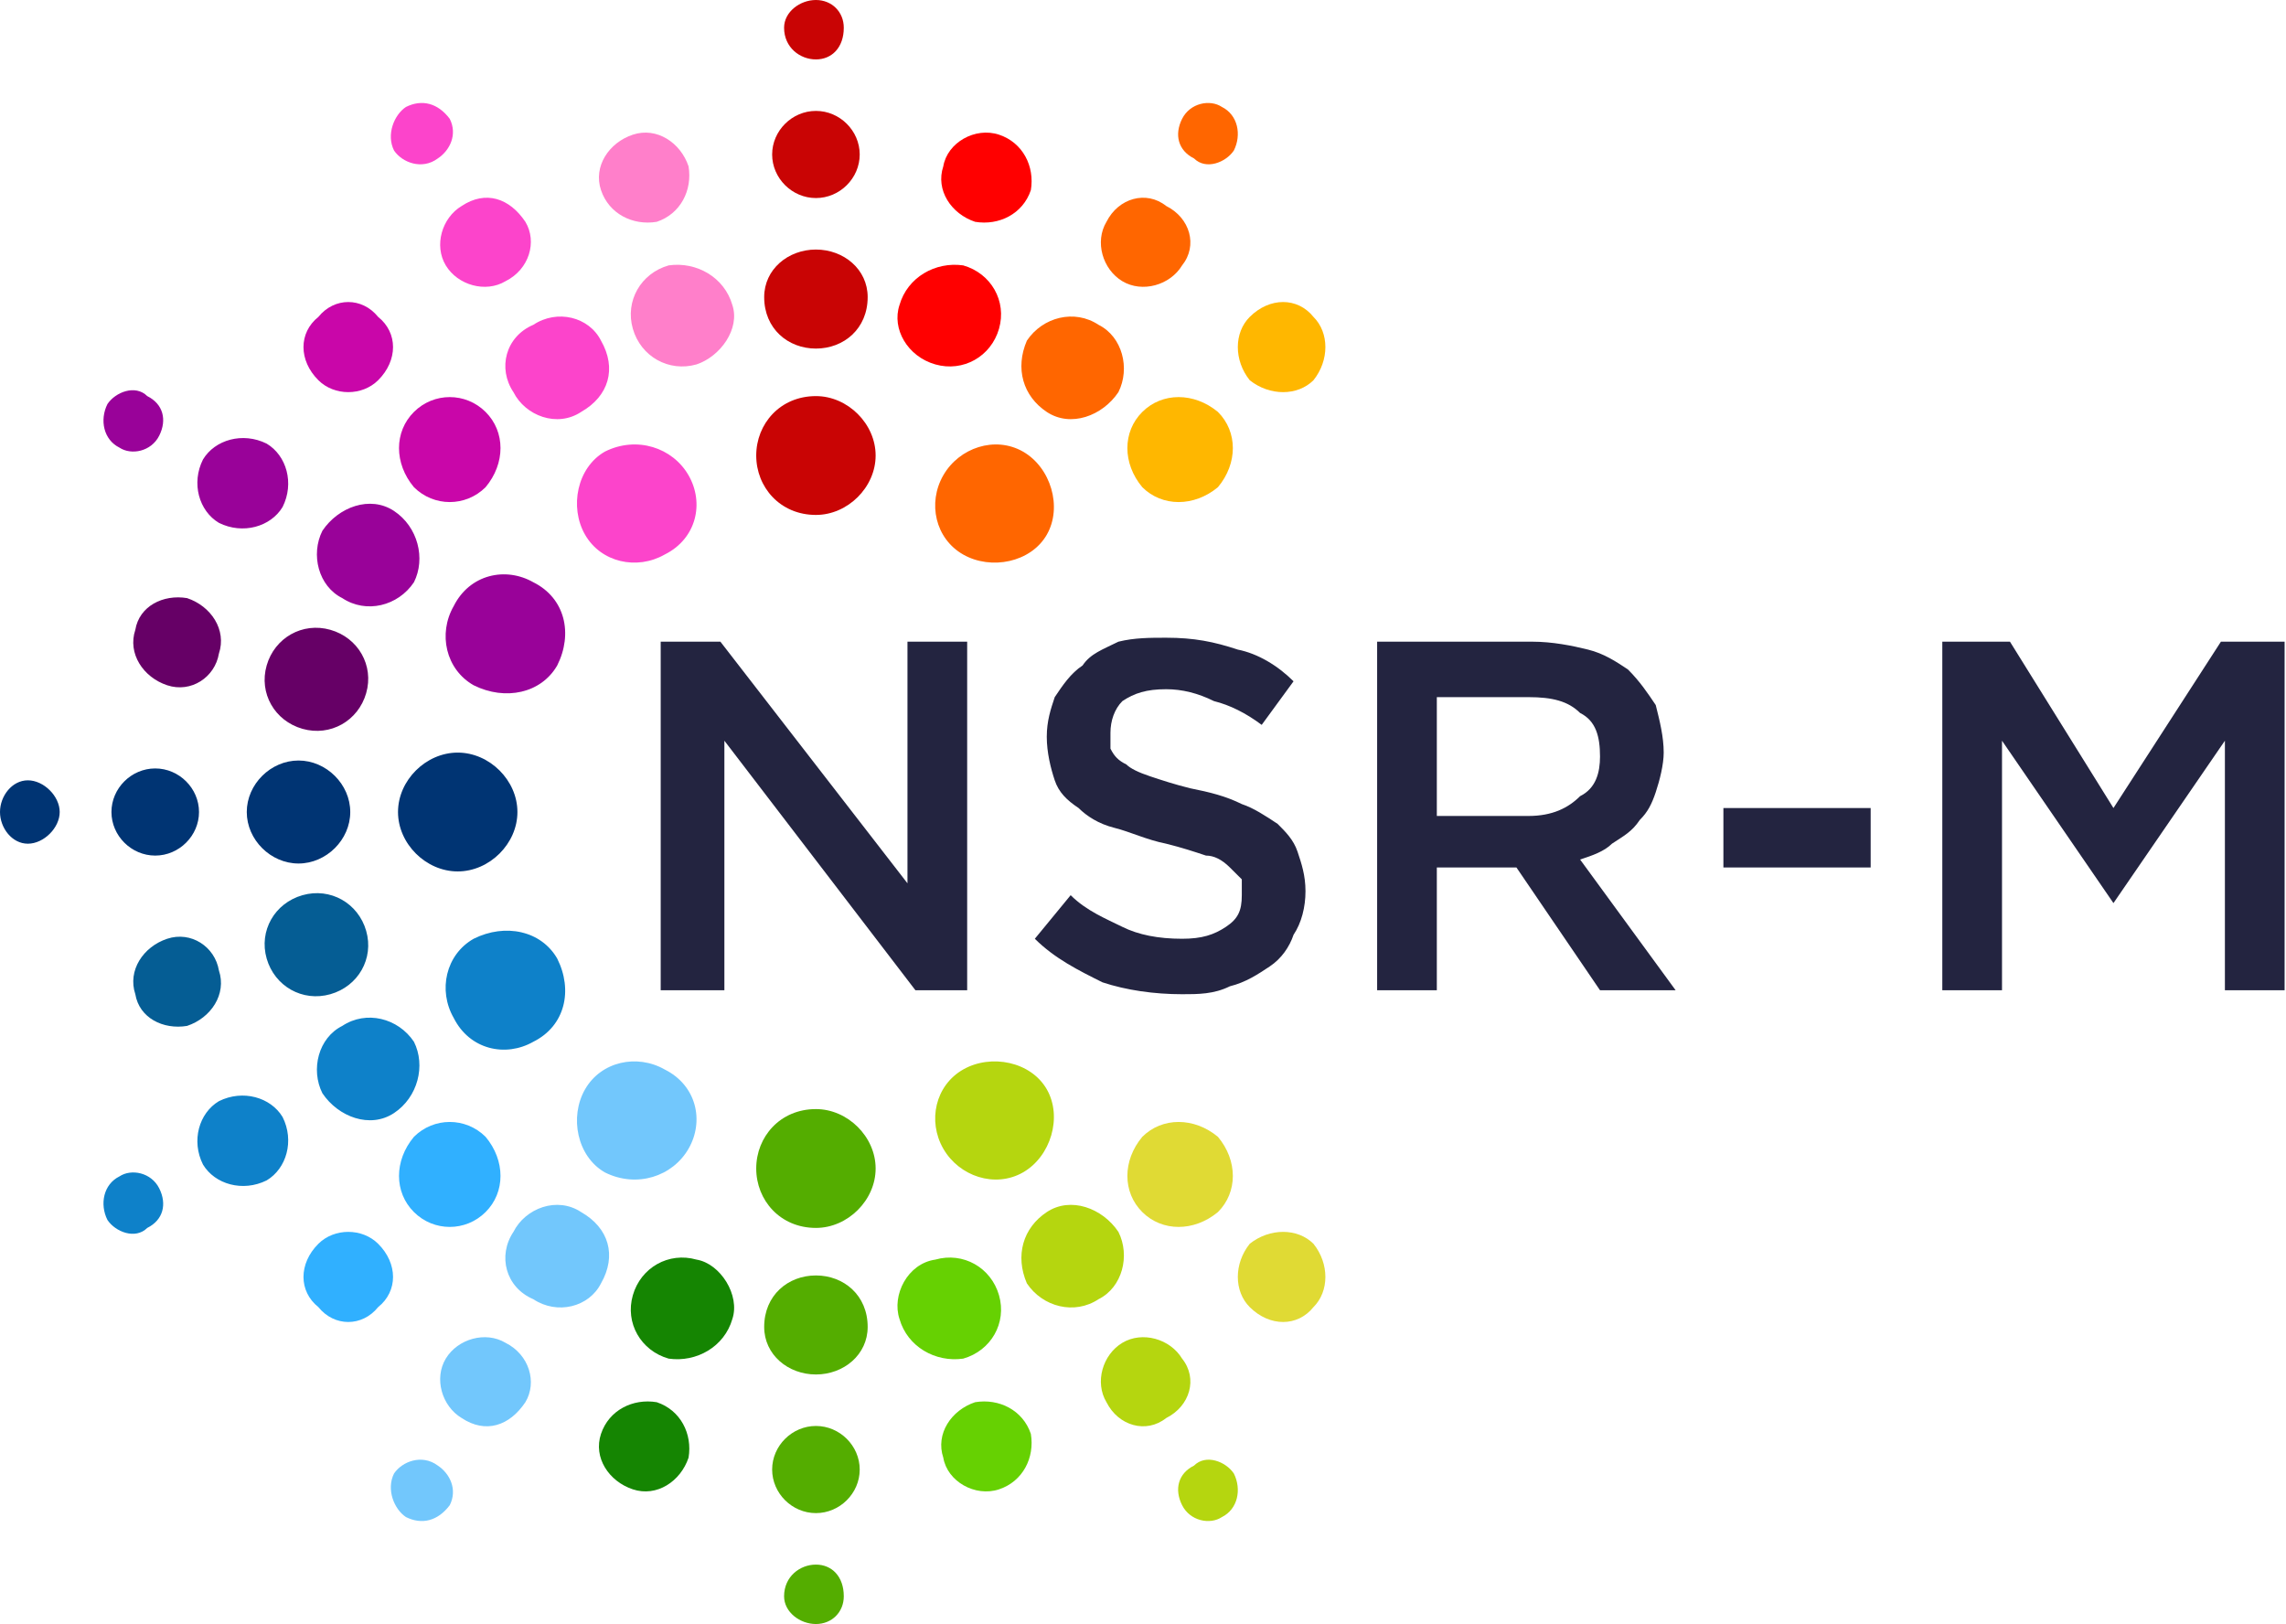 <?xml version="1.0" encoding="UTF-8"?>
<svg xmlns="http://www.w3.org/2000/svg" width="442" height="314" viewBox="0 0 442 314" fill="none">
  <path d="M175.46 170.785L139.291 124.068H127.747V191.463H140.06V143.214L176.999 191.463H187.004V124.068H175.46V170.785ZM214.708 141.683C214.708 139.385 215.478 137.088 217.017 135.556C219.325 134.024 221.634 133.258 225.482 133.258C228.56 133.258 231.638 134.024 234.717 135.556C237.795 136.322 240.873 137.853 243.951 140.151L250.108 131.727C247.03 128.663 243.182 126.366 239.334 125.6C234.717 124.068 230.869 123.302 225.482 123.302C222.404 123.302 219.325 123.302 216.247 124.068C213.169 125.6 210.86 126.366 209.321 128.663C207.012 130.195 205.473 132.492 203.934 134.79C203.165 137.088 202.395 139.385 202.395 142.449C202.395 145.512 203.165 148.575 203.934 150.873C204.704 153.171 206.243 154.702 208.551 156.234C210.091 157.766 212.399 159.297 215.478 160.063C218.556 160.829 221.634 162.361 225.482 163.127C228.56 163.893 230.869 164.658 233.177 165.424C234.717 165.424 236.256 166.19 237.795 167.722L240.104 170.019V173.083C240.104 176.146 239.334 177.678 237.025 179.21C234.717 180.741 232.408 181.507 228.56 181.507C223.943 181.507 220.095 180.741 217.017 179.21C213.938 177.678 210.091 176.146 207.012 173.083L200.086 181.507C203.934 185.336 208.551 187.634 213.169 189.932C217.786 191.463 223.173 192.229 228.56 192.229C231.638 192.229 234.717 192.229 237.795 190.697C240.873 189.932 243.182 188.4 245.49 186.868C247.799 185.336 249.338 183.039 250.108 180.741C251.647 178.444 252.417 175.38 252.417 172.317C252.417 169.253 251.647 166.956 250.877 164.658C250.108 162.361 248.569 160.829 247.03 159.297C244.721 157.766 242.412 156.234 240.104 155.468C237.025 153.936 233.947 153.171 230.099 152.405C227.021 151.639 224.712 150.873 222.404 150.107C220.095 149.341 218.556 148.575 217.786 147.81C216.247 147.044 215.478 146.278 214.708 144.746V141.683ZM323.986 191.463L305.516 166.19C307.825 165.424 310.134 164.658 311.673 163.127C313.982 161.595 315.521 160.829 317.06 158.532C318.599 157 319.368 155.468 320.138 153.171C320.908 150.873 321.677 147.81 321.677 145.512C321.677 142.449 320.908 139.385 320.138 136.322C318.599 134.024 317.06 131.727 314.751 129.429C312.442 127.897 310.134 126.366 307.055 125.6C303.977 124.834 300.129 124.068 296.282 124.068H266.269V191.463H277.812V167.722H293.203L309.364 191.463H323.986ZM309.364 146.278C309.364 149.341 308.595 152.405 305.516 153.936C303.208 156.234 300.129 157.766 295.512 157.766H277.812V134.79H295.512C300.129 134.79 303.208 135.556 305.516 137.853C308.595 139.385 309.364 142.449 309.364 146.278ZM361.694 167.722V156.234H333.221V167.722H361.694ZM430.186 143.214V191.463H441.729V124.068H429.416L408.638 156.234L388.629 124.068H375.547V191.463H387.09V143.214L408.638 174.614L430.186 143.214Z" fill="#232440"></path>
  <path fill-rule="evenodd" clip-rule="evenodd" d="M157.76 76.585C163.917 76.585 169.304 81.946 169.304 88.073C169.304 94.2 163.917 99.561 157.76 99.561C150.834 99.561 146.217 94.2 146.217 88.073C146.217 81.946 150.834 76.585 157.76 76.585ZM157.76 0C160.839 0 163.147 2.298 163.147 5.361C163.147 9.19 160.839 11.488 157.76 11.488C154.682 11.488 151.604 9.19 151.604 5.361C151.604 2.298 154.682 0 157.76 0ZM157.76 21.444C162.378 21.444 166.226 25.273 166.226 29.868C166.226 34.463 162.378 38.293 157.76 38.293C153.143 38.293 149.295 34.463 149.295 29.868C149.295 25.273 153.143 21.444 157.76 21.444ZM157.76 48.249C163.147 48.249 167.765 52.078 167.765 57.439C167.765 63.566 163.147 67.395 157.76 67.395C152.373 67.395 147.756 63.566 147.756 57.439C147.756 52.078 152.373 48.249 157.76 48.249Z" fill="#C90404"></path>
  <path fill-rule="evenodd" clip-rule="evenodd" d="M186.234 51.312C191.621 52.844 194.699 58.205 193.16 63.566C191.621 68.927 186.234 71.99 180.847 70.459C175.46 68.927 172.382 63.566 173.921 58.971C175.46 53.61 180.847 50.546 186.234 51.312ZM193.16 26.039C197.777 27.571 200.086 32.166 199.317 36.761C197.777 41.356 193.16 43.654 188.543 42.888C183.925 41.356 180.847 36.761 182.386 32.166C183.156 27.571 188.543 24.507 193.16 26.039Z" fill="#FF0000"></path>
  <path fill-rule="evenodd" clip-rule="evenodd" d="M197.778 87.307C203.165 90.371 205.473 98.029 202.395 103.39C199.317 108.751 191.621 110.283 186.234 107.219C180.847 104.156 179.308 97.263 182.386 91.902C185.465 86.541 192.391 84.244 197.778 87.307ZM236.256 20.678C239.334 22.21 240.104 26.039 238.564 29.102C237.025 31.4 233.178 32.932 230.869 30.634C227.791 29.102 227.021 26.039 228.56 22.976C230.099 19.912 233.947 19.146 236.256 20.678ZM225.482 39.824C230.099 42.122 231.638 47.483 228.56 51.312C226.251 55.141 220.865 56.673 217.017 54.376C213.169 52.078 211.63 46.717 213.938 42.888C216.247 38.293 221.634 36.761 225.482 39.824ZM212.399 62.8C217.017 65.097 218.556 71.224 216.247 75.819C213.169 80.415 207.012 82.712 202.395 79.649C197.778 76.585 196.239 71.224 198.547 65.863C201.625 61.268 207.782 59.736 212.399 62.8Z" fill="#FF6600"></path>
  <path fill-rule="evenodd" clip-rule="evenodd" d="M235.486 79.648C239.334 83.478 239.334 89.605 235.486 94.2C230.869 98.029 224.712 98.029 220.865 94.2C217.017 89.605 217.017 83.478 220.865 79.648C224.712 75.819 230.869 75.819 235.486 79.648ZM253.956 61.268C257.034 64.331 257.034 69.692 253.956 73.522C250.878 76.585 245.491 76.585 241.643 73.522C238.565 69.692 238.565 64.331 241.643 61.268C245.491 57.439 250.878 57.439 253.956 61.268Z" fill="#FFB700"></path>
  <path fill-rule="evenodd" clip-rule="evenodd" d="M253.956 252.732C250.878 256.561 245.491 256.561 241.643 252.732C238.565 249.668 238.565 244.308 241.643 240.478C245.491 237.415 250.878 237.415 253.956 240.478C257.034 244.308 257.034 249.668 253.956 252.732ZM235.486 234.351C230.869 238.181 224.712 238.181 220.865 234.351C217.017 230.522 217.017 224.395 220.865 219.8C224.712 215.971 230.869 215.971 235.486 219.8C239.334 224.395 239.334 230.522 235.486 234.351Z" fill="#E0DA34"></path>
  <path fill-rule="evenodd" clip-rule="evenodd" d="M197.778 226.693C192.391 229.756 185.465 227.459 182.386 222.098C179.308 216.737 180.847 209.844 186.234 206.781C191.621 203.717 199.317 205.249 202.395 210.61C205.473 215.971 203.165 223.629 197.778 226.693ZM236.256 293.322C233.947 294.854 230.099 294.088 228.56 291.024C227.021 287.961 227.791 284.898 230.869 283.366C233.178 281.068 237.025 282.6 238.564 284.898C240.104 287.961 239.334 291.79 236.256 293.322ZM225.482 274.176C221.634 277.239 216.247 275.707 213.938 271.112C211.63 267.283 213.169 261.922 217.017 259.624C220.865 257.327 226.251 258.859 228.56 262.688C231.638 266.517 230.099 271.878 225.482 274.176ZM212.399 251.2C207.782 254.264 201.625 252.732 198.547 248.137C196.239 242.776 197.778 237.415 202.395 234.351C207.012 231.288 213.169 233.585 216.247 238.181C218.556 242.776 217.017 248.903 212.399 251.2Z" fill="#B5D60F"></path>
  <path fill-rule="evenodd" clip-rule="evenodd" d="M193.16 287.961C188.543 289.493 183.156 286.429 182.386 281.834C180.847 277.239 183.925 272.644 188.543 271.112C193.16 270.346 197.777 272.644 199.317 277.239C200.086 281.834 197.777 286.429 193.16 287.961ZM186.234 262.688C180.847 263.453 175.46 260.39 173.921 255.029C172.382 250.434 175.46 244.307 180.847 243.541C186.234 242.01 191.621 245.073 193.16 250.434C194.699 255.795 191.621 261.156 186.234 262.688Z" fill="#66D102"></path>
  <path fill-rule="evenodd" clip-rule="evenodd" d="M157.76 237.415C163.917 237.415 169.304 232.054 169.304 225.927C169.304 219.8 163.917 214.439 157.76 214.439C150.834 214.439 146.217 219.8 146.217 225.927C146.217 232.054 150.834 237.415 157.76 237.415ZM157.76 314C160.839 314 163.147 311.702 163.147 308.639C163.147 304.81 160.839 302.512 157.76 302.512C154.682 302.512 151.604 304.81 151.604 308.639C151.604 311.702 154.682 314 157.76 314ZM157.76 292.556C162.378 292.556 166.226 288.727 166.226 284.132C166.226 279.537 162.378 275.707 157.76 275.707C153.143 275.707 149.295 279.537 149.295 284.132C149.295 288.727 153.143 292.556 157.76 292.556ZM157.76 265.751C163.147 265.751 167.765 261.922 167.765 256.561C167.765 250.434 163.147 246.605 157.76 246.605C152.373 246.605 147.756 250.434 147.756 256.561C147.756 261.922 152.373 265.751 157.76 265.751Z" fill="#54AD00"></path>
  <path fill-rule="evenodd" clip-rule="evenodd" d="M122.361 287.961C126.978 289.493 131.595 286.429 133.134 281.834C133.904 277.239 131.595 272.644 126.978 271.112C122.361 270.346 117.743 272.644 116.204 277.239C114.665 281.834 117.743 286.429 122.361 287.961ZM129.287 262.688C134.674 263.453 140.061 260.39 141.6 255.029C143.139 250.434 139.291 244.307 134.674 243.541C129.287 242.01 123.9 245.073 122.361 250.434C120.821 255.795 123.9 261.156 129.287 262.688Z" fill="#158502"></path>
  <path fill-rule="evenodd" clip-rule="evenodd" d="M116.974 226.693C123.13 229.756 130.056 227.459 133.134 222.098C136.213 216.737 134.673 209.844 128.517 206.781C123.13 203.717 116.204 205.249 113.126 210.61C110.047 215.971 111.587 223.629 116.974 226.693ZM78.495 293.322C81.574 294.854 84.652 294.088 86.961 291.024C88.5 287.961 86.961 284.898 84.652 283.366C81.574 281.068 77.726 282.6 76.187 284.898C74.648 287.961 76.187 291.79 78.495 293.322ZM89.269 274.176C93.887 277.239 98.504 275.707 101.582 271.112C103.891 267.283 102.352 261.922 97.734 259.624C93.887 257.327 88.5 258.859 86.191 262.688C83.882 266.517 85.421 271.878 89.269 274.176ZM103.121 251.2C107.739 254.264 113.895 252.732 116.204 248.137C119.282 242.776 117.743 237.415 112.356 234.351C107.739 231.288 101.582 233.585 99.274 238.181C96.195 242.776 97.734 248.903 103.121 251.2Z" fill="#72C7FC"></path>
  <path fill-rule="evenodd" clip-rule="evenodd" d="M61.565 252.732C64.643 256.561 70.03 256.561 73.109 252.732C76.956 249.668 76.956 244.308 73.109 240.478C70.03 237.415 64.643 237.415 61.565 240.478C57.717 244.308 57.717 249.668 61.565 252.732ZM80.035 234.351C83.882 238.181 90.039 238.181 93.887 234.351C97.734 230.522 97.734 224.395 93.887 219.8C90.039 215.971 83.882 215.971 80.035 219.8C76.187 224.395 76.187 230.522 80.035 234.351Z" fill="#30B0FF"></path>
  <path fill-rule="evenodd" clip-rule="evenodd" d="M87.73 196.825C90.808 202.952 97.734 204.483 103.121 201.42C109.278 198.356 110.817 191.464 107.739 185.337C104.661 179.976 97.734 178.444 91.578 181.508C86.191 184.571 84.652 191.464 87.73 196.825ZM20.778 235.883C22.317 238.181 26.165 239.713 28.474 237.415C31.552 235.883 32.322 232.82 30.782 229.756C29.243 226.693 25.396 225.927 23.087 227.459C20.009 228.991 19.239 232.82 20.778 235.883ZM39.248 225.161C41.556 228.991 46.943 230.522 51.561 228.225C55.409 225.927 56.948 220.566 54.639 215.971C52.33 212.142 46.943 210.61 42.326 212.908C38.478 215.205 36.939 220.566 39.248 225.161ZM62.335 211.376C65.413 215.971 71.569 218.269 76.187 215.205C80.804 212.142 82.343 206.015 80.035 201.42C76.956 196.825 70.8 195.293 66.182 198.356C61.565 200.654 60.026 206.781 62.335 211.376Z" fill="#0E81C9"></path>
  <path fill-rule="evenodd" clip-rule="evenodd" d="M26.165 192.23C26.935 196.825 31.552 199.122 36.169 198.356C40.787 196.825 43.865 192.23 42.326 187.634C41.556 183.039 36.939 179.976 32.322 181.508C27.704 183.039 24.626 187.634 26.165 192.23ZM51.561 185.337C53.1 190.698 58.487 193.761 63.874 192.23C69.261 190.698 72.339 185.337 70.8 179.976C69.261 174.615 63.874 171.552 58.487 173.083C53.1 174.615 50.022 179.976 51.561 185.337Z" fill="#055D94"></path>
  <path fill-rule="evenodd" clip-rule="evenodd" d="M76.956 157.001C76.956 163.127 82.343 168.488 88.5 168.488C94.656 168.488 100.043 163.127 100.043 157.001C100.043 150.874 94.656 145.513 88.5 145.513C82.343 145.513 76.956 150.874 76.956 157.001ZM0 157.001C0 160.064 2.309 163.127 5.387 163.127C8.465 163.127 11.543 160.064 11.543 157.001C11.543 153.937 8.465 150.874 5.387 150.874C2.309 150.874 0 153.937 0 157.001ZM21.548 157.001C21.548 161.596 25.396 165.425 30.013 165.425C34.63 165.425 38.478 161.596 38.478 157.001C38.478 152.405 34.63 148.576 30.013 148.576C25.396 148.576 21.548 152.405 21.548 157.001ZM47.713 157.001C47.713 162.361 52.33 166.957 57.717 166.957C63.104 166.957 67.722 162.361 67.722 157.001C67.722 151.64 63.104 147.044 57.717 147.044C52.33 147.044 47.713 151.64 47.713 157.001Z" fill="#003473"></path>
  <path fill-rule="evenodd" clip-rule="evenodd" d="M26.165 121.771C24.626 126.366 27.704 130.961 32.322 132.493C36.939 134.025 41.556 130.961 42.326 126.366C43.865 121.771 40.787 117.176 36.169 115.644C31.552 114.878 26.935 117.176 26.165 121.771ZM51.561 128.664C50.022 134.025 53.1 139.386 58.487 140.917C63.874 142.449 69.261 139.386 70.8 134.025C72.339 128.664 69.261 123.303 63.874 121.771C58.487 120.239 53.1 123.303 51.561 128.664Z" fill="#660066"></path>
  <path fill-rule="evenodd" clip-rule="evenodd" d="M87.73 117.176C84.652 122.537 86.191 129.429 91.578 132.493C97.734 135.556 104.661 134.024 107.739 128.663C110.817 122.537 109.278 115.644 103.121 112.58C97.734 109.517 90.808 111.049 87.73 117.176ZM20.778 78.117C19.239 81.18 20.009 85.01 23.087 86.541C25.396 88.073 29.243 87.307 30.782 84.244C32.322 81.18 31.552 78.117 28.474 76.585C26.165 74.288 22.317 75.819 20.778 78.117ZM39.248 88.839C36.939 93.434 38.478 98.795 42.326 101.093C46.943 103.39 52.33 101.858 54.639 98.029C56.948 93.434 55.409 88.073 51.561 85.775C46.943 83.478 41.556 85.01 39.248 88.839ZM62.335 102.624C60.026 107.219 61.565 113.346 66.182 115.644C70.8 118.707 76.956 117.176 80.035 112.58C82.343 107.985 80.804 101.858 76.187 98.795C71.569 95.732 65.413 98.029 62.335 102.624Z" fill="#990299"></path>
  <path fill-rule="evenodd" clip-rule="evenodd" d="M80.035 79.648C76.187 83.478 76.187 89.605 80.035 94.2C83.882 98.029 90.039 98.029 93.887 94.2C97.734 89.605 97.734 83.478 93.887 79.648C90.039 75.819 83.882 75.819 80.035 79.648ZM61.565 61.268C57.717 64.331 57.717 69.692 61.565 73.522C64.643 76.585 70.03 76.585 73.109 73.522C76.956 69.692 76.956 64.331 73.109 61.268C70.03 57.439 64.643 57.439 61.565 61.268Z" fill="#C906A9"></path>
  <path fill-rule="evenodd" clip-rule="evenodd" d="M116.974 87.307C111.587 90.371 110.047 98.029 113.126 103.39C116.204 108.751 123.13 110.283 128.517 107.219C134.673 104.156 136.213 97.263 133.134 91.902C130.056 86.541 123.13 84.244 116.974 87.307ZM78.495 20.678C76.187 22.21 74.648 26.039 76.187 29.102C77.726 31.4 81.574 32.932 84.652 30.634C86.961 29.102 88.5 26.039 86.961 22.976C84.652 19.912 81.574 19.146 78.495 20.678ZM89.269 39.824C85.421 42.122 83.882 47.483 86.191 51.312C88.5 55.141 93.887 56.673 97.734 54.376C102.352 52.078 103.891 46.717 101.582 42.888C98.504 38.293 93.887 36.761 89.269 39.824ZM103.121 62.8C97.734 65.097 96.195 71.224 99.274 75.819C101.582 80.415 107.739 82.712 112.356 79.649C117.743 76.585 119.282 71.224 116.204 65.863C113.895 61.268 107.739 59.736 103.121 62.8Z" fill="#FC44CB"></path>
  <path fill-rule="evenodd" clip-rule="evenodd" d="M129.287 51.312C123.9 52.844 120.821 58.205 122.361 63.566C123.9 68.927 129.287 71.99 134.674 70.459C139.291 68.927 143.139 63.566 141.6 58.971C140.061 53.61 134.674 50.546 129.287 51.312ZM122.361 26.039C117.743 27.571 114.665 32.166 116.204 36.761C117.743 41.356 122.361 43.654 126.978 42.888C131.595 41.356 133.904 36.761 133.134 32.166C131.595 27.571 126.978 24.507 122.361 26.039Z" fill="#FF7FCA"></path>
</svg>
